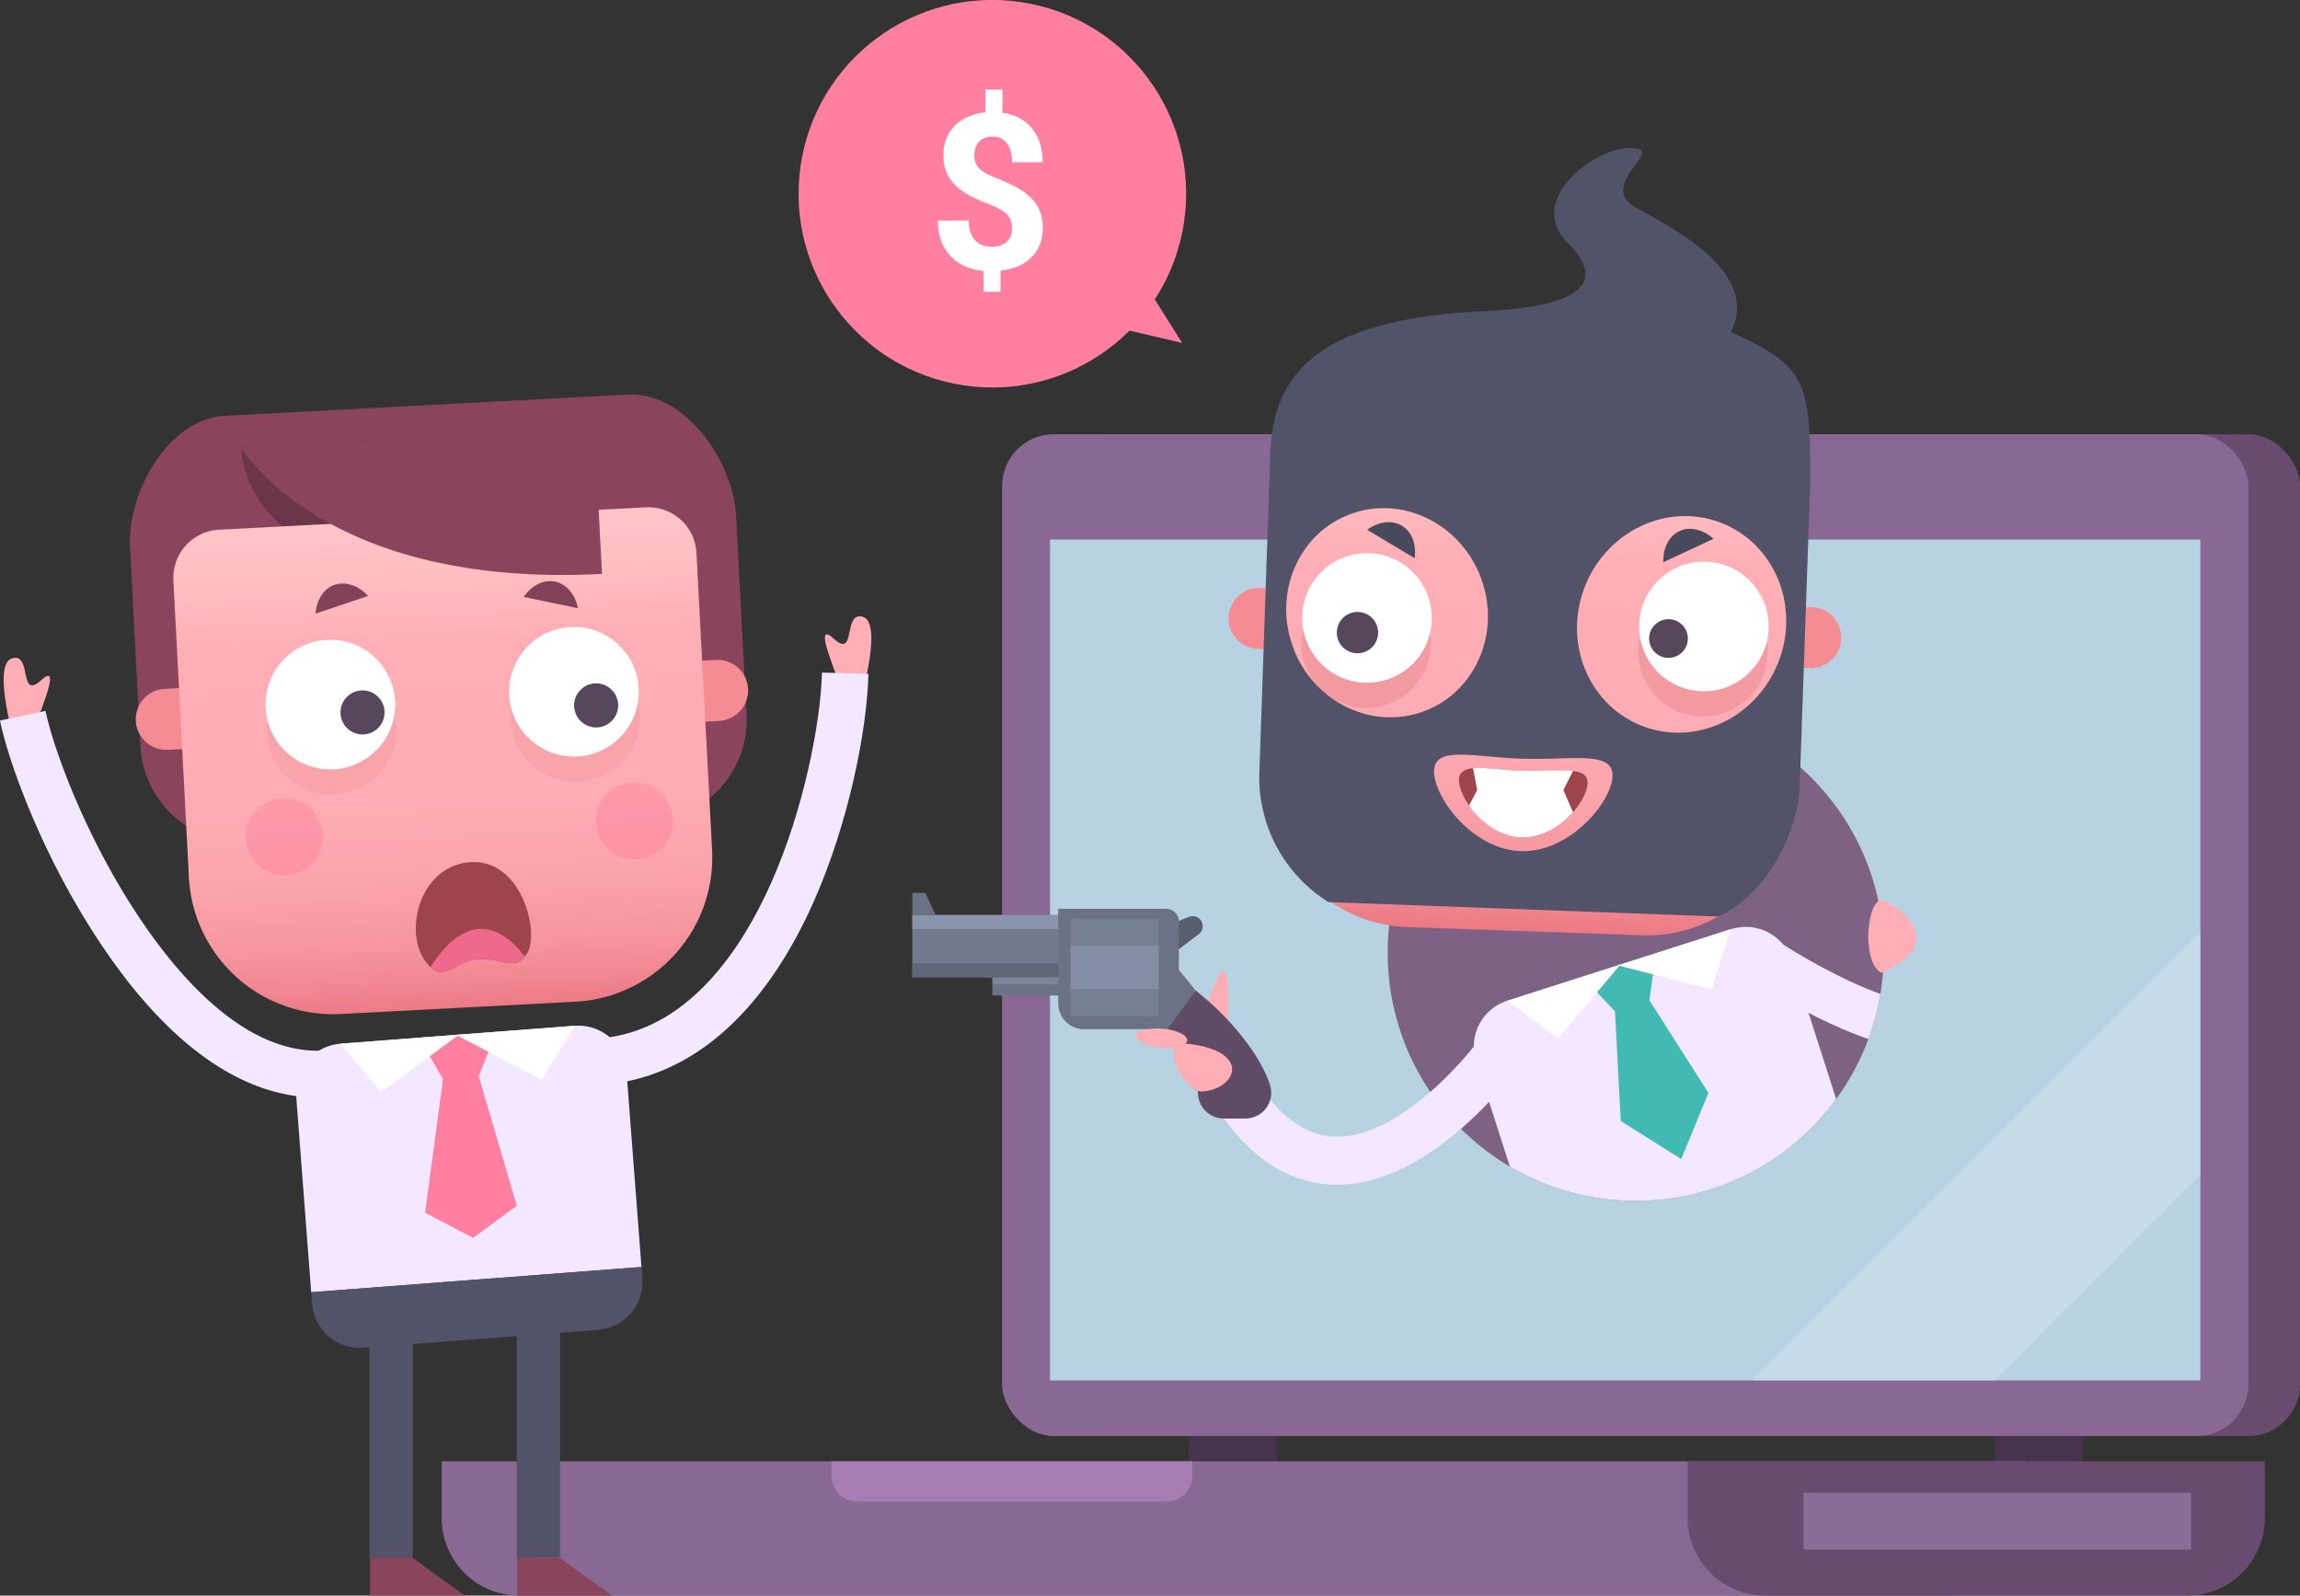 <?xml version="1.0" encoding="UTF-8"?> <svg xmlns="http://www.w3.org/2000/svg" xmlns:xlink="http://www.w3.org/1999/xlink" viewBox="0 0 477.52 331.31"><rect x="0" y="0" width="477.52" height="331.31" fill="#333333" stroke="none"/> <defs> <style>.cls-1{fill:none;}.cls-2{isolation:isolate;}.cls-3{fill:#48334d;}.cls-4{fill:#694b70;}.cls-5{fill:#896894;}.cls-6{fill:#a57db3;}.cls-7{fill:#a381b0;}.cls-29,.cls-7{opacity:0.6;}.cls-8{fill:#b7d2e3;}.cls-15,.cls-9{fill:#fff;}.cls-25,.cls-31,.cls-9{opacity:0.2;}.cls-9{mix-blend-mode:overlay;}.cls-10{clip-path:url(#clip-path);}.cls-11{fill:#7d6285;}.cls-12{fill:#f3e8ff;}.cls-13{fill:#48495c;}.cls-14{fill:#40bab3;}.cls-16{fill:#ffaeb5;}.cls-17{fill:#525369;}.cls-18{fill:#ff7fa1;}.cls-19{fill:#8a455d;}.cls-20{fill:#6b3649;}.cls-21{fill:#f58c94;}.cls-22{fill:url(#linear-gradient);}.cls-23{fill:#9e444b;}.cls-24{fill:#f0698d;}.cls-25{fill:#ff4d8b;}.cls-26,.cls-31{fill:#cc525a;}.cls-26{opacity:0.1;}.cls-27{fill:#56475c;}.cls-28{fill:#824258;}.cls-29{fill:#775e80;}.cls-30{fill:url(#linear-gradient-2);}.cls-32{fill:#737a8f;}.cls-33{fill:#6b7285;}.cls-34{fill:#7d859c;}.cls-35{fill:#8b94ad;}.cls-36{fill:#606778;}.cls-37{fill:#585e6e;}.cls-38{fill:#777f94;}.cls-39{fill:#858ea6;}.cls-40{fill:#604b66;}</style> <clipPath id="clip-path"> <circle class="cls-1" cx="339.61" cy="197.85" r="51.5"></circle> </clipPath> <linearGradient id="linear-gradient" x1="32.3" y1="286.29" x2="32.3" y2="388.65" gradientTransform="matrix(1, -0.05, 0.05, 1, 42.47, -176.76)" gradientUnits="userSpaceOnUse"> <stop offset="0" stop-color="#ffc4c8"></stop> <stop offset="0.11" stop-color="#ffbec2"></stop> <stop offset="0.25" stop-color="#ffaeb5"></stop> <stop offset="0.57" stop-color="#feacb3"></stop> <stop offset="0.72" stop-color="#fba4ac"></stop> <stop offset="0.85" stop-color="#f697a0"></stop> <stop offset="0.95" stop-color="#f0848e"></stop> <stop offset="1" stop-color="#eb7883"></stop> </linearGradient> <linearGradient id="linear-gradient-2" x1="317.82" y1="100.22" x2="317.82" y2="202.58" gradientTransform="translate(5.97 -19.81) rotate(2)" xlink:href="#linear-gradient"></linearGradient> </defs> <title>Main pic</title> <g class="cls-2"> <g id="_лой_1" data-name="—лой_1"> <rect class="cls-3" x="246.78" y="290.12" width="18.24" height="23.6"></rect> <rect class="cls-3" x="414.14" y="290.12" width="18.24" height="23.6"></rect> <rect class="cls-4" x="218.78" y="90.17" width="258.75" height="208.01" rx="10.73" ry="10.73"></rect> <rect class="cls-5" x="208.05" y="90.17" width="258.75" height="208.01" rx="10.73" ry="10.73"></rect> <path class="cls-5" d="M91.7,303.43H420.61a0,0,0,0,1,0,0v11.79a16.09,16.09,0,0,1-16.09,16.09H107.79A16.09,16.09,0,0,1,91.7,315.21V303.43A0,0,0,0,1,91.7,303.43Z"></path> <path class="cls-6" d="M172.61,303.43h74.95a0,0,0,0,1,0,0v3a5.36,5.36,0,0,1-5.36,5.36H178a5.36,5.36,0,0,1-5.36-5.36v-3A0,0,0,0,1,172.61,303.43Z"></path> <path class="cls-4" d="M350.39,303.43H470.22a0,0,0,0,1,0,0v11.79a16.09,16.09,0,0,1-16.09,16.09H366.48a16.09,16.09,0,0,1-16.09-16.09V303.43A0,0,0,0,1,350.39,303.43Z"></path> <rect class="cls-7" x="374.44" y="309.96" width="80.46" height="11.8"></rect> <rect class="cls-8" x="218" y="112.03" width="238.83" height="174.61"></rect> <polygon class="cls-9" points="414.11 286.64 456.84 243.92 456.84 193.5 363.69 286.64 414.11 286.64"></polygon> <g class="cls-10"> <circle class="cls-11" cx="339.61" cy="197.85" r="56.86"></circle> <path class="cls-12" d="M319,259.41l65.49-21-12.5-39a10,10,0,0,0-12.57-6.47L312.93,207.8a10,10,0,0,0-6.47,12.57Z"></path> <path class="cls-12" d="M398.8,217.88c-12.88,0-32.8-12.92-35-14.39l5.32-8.06-2.66,4,2.66-4c5.39,3.56,21.23,12.79,29.7,12.79Z"></path> <path class="cls-13" d="M319,259.41l65.49-21,.71,2.22a10,10,0,0,1-6.47,12.57L332.24,268.1a10,10,0,0,1-12.57-6.47Z"></path> <polygon class="cls-14" points="349.06 240.67 354.7 226.94 342.08 207.12 335.26 209.31 336.5 232.77 349.06 240.67"></polygon> <polygon class="cls-14" points="335.57 210.26 328.48 202.82 343.83 197.9 342.38 208.08 335.57 210.26"></polygon> <polygon class="cls-15" points="336.44 200.27 312.93 207.8 323.49 215.62 336.44 200.27"></polygon> <polygon class="cls-15" points="335.87 200.45 359.38 192.92 355.33 205.42 335.87 200.45"></polygon> </g> <path class="cls-16" d="M7.35,151c-.18-.78,6-14.15,1.23-9.79s-1.85-5.65-6-4.54.08,15.89.08,15.89"></path> <path class="cls-16" d="M174.31,142.39c.18-.78-6-14.15-1.23-9.79s1.85-5.65,6-4.54-.08,15.89-.08,15.89"></path> <path class="cls-12" d="M64.61,268.32l68.57-5.24-3.13-40.87A10,10,0,0,0,119.33,213l-48.64,3.72a10,10,0,0,0-9.21,10.73Z"></path> <path class="cls-17" d="M64.61,268.32l68.57-5.24.18,2.33a10,10,0,0,1-9.21,10.73l-48.64,3.72a10,10,0,0,1-10.73-9.21Z"></path> <polygon class="cls-18" points="98.23 257.05 107.3 250.36 99.2 222.81 92.07 223.35 88.25 251.81 98.23 257.05"></polygon> <polygon class="cls-18" points="92.14 224.35 86.97 215.47 103.04 214.24 99.28 223.8 92.14 224.35"></polygon> <polygon class="cls-15" points="95.31 214.83 70.69 216.72 79.15 226.76 95.31 214.83"></polygon> <polygon class="cls-15" points="94.7 214.88 119.33 213 112.49 224.21 94.7 214.88"></polygon> <rect class="cls-17" x="76.7" y="274.65" width="9" height="48.76"></rect> <polygon class="cls-19" points="85.56 323.41 96.48 331.31 76.83 331.31 76.83 323.41 85.56 323.41"></polygon> <rect class="cls-17" x="107.27" y="274.65" width="9" height="48.76"></rect> <polygon class="cls-19" points="116.14 323.41 127.06 331.31 107.4 331.31 107.4 323.41 116.14 323.41"></polygon> <path class="cls-19" d="M135.07,170.46,51.3,174.86a21.06,21.06,0,0,1-22.14-19.92L27,113.74C26.38,102.12,35,87,46.64,86.34l83.77-4.41c11.61-.61,21.8,13.57,22.41,25.18l2.17,41.2A21.06,21.06,0,0,1,135.07,170.46Z"></path> <path class="cls-20" d="M50.1,92.94s-.9,30.21,56.93,27.17l16.39-31Z"></path> <path class="cls-21" d="M149.3,149.69l-114.44,6a6.33,6.33,0,0,1-6.66-6h0a6.33,6.33,0,0,1,6-6.66l114.45-6a6.33,6.33,0,0,1,6.66,6h0A6.33,6.33,0,0,1,149.3,149.69Z"></path> <path class="cls-22" d="M144.6,114.83l3.24,61.63A30,30,0,0,1,119.46,208l-48.71,2.56a30,30,0,0,1-31.53-28.38L36,120.55A10,10,0,0,1,45.44,110l88.64-4.66A10,10,0,0,1,144.6,114.83Z"></path> <path class="cls-23" d="M88,199.13c-4-6-.84-19.44,9.72-20.11s14.27,14.46,11.83,18.73-4.66,1.17-10.06,1.39S92,205.12,88,199.13Z"></path> <path class="cls-24" d="M89.39,200.84c3.16,2.95,5.36-1.5,10.09-1.7,5-.2,7.26,2.4,9.5-.54C99.89,187,92.48,195.81,89.39,200.84Z"></path> <circle class="cls-25" cx="59.03" cy="173.76" r="8" transform="translate(-7.88 2.88) rotate(-2.62)"></circle> <circle class="cls-25" cx="131.71" cy="170.43" r="8" transform="translate(-7.66 6.2) rotate(-2.62)"></circle> <circle class="cls-26" cx="68.86" cy="151.54" r="13.45" transform="translate(-7.86 3.83) rotate(-3.01)"></circle> <circle class="cls-26" cx="119.45" cy="148.88" r="13.45" transform="translate(-7.65 6.48) rotate(-3.01)"></circle> <path class="cls-19" d="M50.09,92.94s17.07,29.27,74.9,26.23l-1.58-30.08Z"></path> <circle class="cls-15" cx="68.59" cy="146.3" r="13.45" transform="translate(-7.59 3.8) rotate(-3.01)"></circle> <circle class="cls-27" cx="75.54" cy="147.54" r="4.57" transform="matrix(1, -0.05, 0.05, 1, -7.65, 4.17)"></circle> <circle class="cls-15" cx="119.17" cy="143.64" r="13.45" transform="translate(-7.38 6.46) rotate(-3.01)"></circle> <circle class="cls-27" cx="123.97" cy="145.96" r="4.57" transform="matrix(1, -0.05, 0.05, 1, -7.5, 6.71)"></circle> <path class="cls-28" d="M76.42,123.75l-10.92,3.67c.25-2.88,1.71-5.26,4-6S74.49,121.6,76.42,123.75Z"></path> <path class="cls-28" d="M108.72,123.95,120,126.29c-.59-2.83-2.33-5-4.74-5.52S110.38,121.59,108.72,123.95Z"></path> <path class="cls-12" d="M128.06,224.91l-1.44-9.55c17-2.55,27.54-18.73,33.41-31.86,6.91-15.47,10.35-33.56,10.63-43.84l9.65.26c-.31,11.57-4,30.75-11.46,47.52C159,209.42,144.93,222.37,128.06,224.91Z"></path> <path class="cls-12" d="M65.91,227.88c-15,0-30-10.21-43.61-29.87C9.46,179.52,1.93,158.94,0,149.62l9.46-2c1.7,8.22,8.84,27.66,20.77,44.84,9.13,13.15,23.45,28.22,39.76,25.37l1.66,9.51A33.26,33.26,0,0,1,65.91,227.88Z"></path> <circle class="cls-29" cx="340.43" cy="100.76" r="5.36"></circle> <path class="cls-21" d="M375.72,138.73l-114.53-4a6.33,6.33,0,0,1-6.11-6.55h0a6.33,6.33,0,0,1,6.55-6.11l114.53,4a6.33,6.33,0,0,1,6.11,6.55h0A6.33,6.33,0,0,1,375.72,138.73Z"></path> <path class="cls-30" d="M374.09,103.6l-2.15,61.67a30,30,0,0,1-31,28.93l-48.75-1.7a30,30,0,0,1-28.93-31l2.15-61.67a10,10,0,0,1,10.34-9.64l88.71,3.1A10,10,0,0,1,374.09,103.6Z"></path> <circle class="cls-31" cx="353.57" cy="135.32" r="13.45" transform="translate(205.99 483.96) rotate(-88)"></circle> <circle class="cls-15" cx="353.75" cy="130.08" r="13.45" transform="translate(211.41 479.08) rotate(-88)"></circle> <circle class="cls-27" cx="346.41" cy="132.59" r="4.02" transform="translate(201.81 474.16) rotate(-88)"></circle> <path class="cls-13" d="M345.33,116.75l10.44-4.88c-2.17-1.91-4.87-2.63-7.1-1.58S345.25,113.86,345.33,116.75Z"></path> <circle class="cls-31" cx="283.64" cy="133.56" r="13.45" transform="translate(140.26 412.36) rotate(-88)"></circle> <circle class="cls-15" cx="283.82" cy="128.31" r="13.45" transform="translate(145.68 407.48) rotate(-88)"></circle> <circle class="cls-27" cx="281.84" cy="131.36" r="4.29" transform="translate(140.72 408.44) rotate(-88)"></circle> <path class="cls-13" d="M293.71,115.91,283.83,110c2.35-1.68,5.11-2.11,7.22-.84S294.08,113,293.71,115.91Z"></path> <path class="cls-17" d="M359.41,68.95c5.39-11.3-8.35-19.75-19.52-25.69-8.22-4.37,4.11-11.3.26-12.33C332.89,29,316,41.2,325.5,50.45c3.47,3.38,11.3,12.84-17,14.13-37,1.68-44.84,14.39-44.84,31.78L261.48,160a30.49,30.49,0,0,0,14.34,27.31l81,3c11.62-5.54,16.57-19.82,16.8-26.43l2.22-63.62C375.85,79,375.08,76.14,359.41,68.95Zm-90.73,66c-4.48-11.2.53-23.73,11.19-28s22.93,1.36,27.41,12.56-.53,23.73-11.19,28S273.16,146.18,268.68,135Zm47.67,22.59c10.24.31,18.6-1.69,18.44,3.61s-8.78,15.89-19,15.58-18.21-11.39-18.05-16.69S306.11,157.26,316.35,157.56Zm52.8-19.89c-4.64,11.61-17.37,17.45-28.43,13s-16.25-17.42-11.61-29,17.37-17.44,28.43-13S373.79,126.06,369.15,137.68Z"></path> <path class="cls-23" d="M316.32,160.07c7.38.22,13.4-1.22,13.29,2.6s-6.33,11.45-13.7,11.23-13.12-8.21-13-12S308.95,159.85,316.32,160.07Z"></path> <path class="cls-15" d="M326.59,168.64l-2-4.58,2-4c-2.44-.3-6.15.1-10.29,0s-8-.78-10.47-.57l.86,4.57-1.7,3.22c2.3,3.3,6.28,6.48,10.9,6.61C320.18,174,324.06,171.52,326.59,168.64Z"></path> <path class="cls-12" d="M277.6,246a24.68,24.68,0,0,1-2.84-.16c-11.88-1.37-21.58-11.1-28.82-28.89l9.26-3.77c5.76,14.16,12.73,21.81,20.71,22.73,12.92,1.48,27.35-14.6,31.83-20.92l8.16,5.78C315.14,221.8,297.77,246,277.6,246Z"></path> <path class="cls-16" d="M250.75,208.4s2.15-7.15,3.4-6.79.72,10.73.72,10.73"></path> <rect class="cls-32" x="189.42" y="190" width="32.92" height="12.93"></rect> <rect class="cls-33" x="206.04" y="202.94" width="16.3" height="3.78"></rect> <rect class="cls-34" x="206.04" y="202.94" width="16.3" height="1.46"></rect> <rect class="cls-35" x="189.42" y="190" width="32.92" height="2.92"></rect> <rect class="cls-36" x="189.42" y="200.02" width="32.92" height="2.92"></rect> <polygon class="cls-33" points="192.12 185.41 189.42 185.41 189.42 190 194.26 190 192.12 185.41"></polygon> <path class="cls-37" d="M242.24,192.2l4.62-1.82a2.08,2.08,0,0,1,2.55.87h0a2.08,2.08,0,0,1-.53,2.72l-6.81,5.17Z"></path> <path class="cls-33" d="M225.06,213.7H243l7.45-5.3-5.69-7V191.38A2.68,2.68,0,0,0,242,188.7H219.7v19.63A5.36,5.36,0,0,0,225.06,213.7Z"></path> <rect class="cls-38" x="222.27" y="190.79" width="18.28" height="20.18"></rect> <rect class="cls-39" x="222.27" y="196.39" width="18.28" height="8.98"></rect> <path class="cls-40" d="M242.42,213.7s5.62,3.57,6.32,13.6a5.35,5.35,0,0,0,5.35,4.95h4.46a5.36,5.36,0,0,0,5.12-7c-1.53-4.87-6.8-12.76-15.41-19.56Z"></path> <path class="cls-16" d="M237.19,213.95c6.52-1.54,12.52,2.15,7.32,3.4S232.63,215,237.19,213.95Z"></path> <path class="cls-16" d="M244.85,216.63c8,.36,11.44,3.22,10.91,5.9s-3.93,4.11-6.44,4.11S241.27,219,244.85,216.63Z"></path> <path class="cls-16" d="M390.57,202c-4.29-2.35-2.86-15.95.36-15S404.87,195.87,390.57,202Z"></path> <circle class="cls-18" cx="206.04" cy="40.23" r="40.23" transform="translate(136.34 238.25) rotate(-81.66)"></circle> <polyline class="cls-18" points="238.61 60.36 245.45 71.22 231.77 68"></polyline> <path class="cls-15" d="M210.1,47.43a5,5,0,0,0-.24-1.63,3.47,3.47,0,0,0-.8-1.28,6,6,0,0,0-1.43-1.06,15.28,15.28,0,0,0-2.13-1,40.16,40.16,0,0,1-3.93-1.71,13.1,13.1,0,0,1-3-2.07,8.31,8.31,0,0,1-2-2.74,9.17,9.17,0,0,1-.7-3.73,9.14,9.14,0,0,1,.62-3.43,7.93,7.93,0,0,1,1.77-2.7A9.13,9.13,0,0,1,201,24.26a11.56,11.56,0,0,1,3.59-.92V18.61h3.54v4.8a10.39,10.39,0,0,1,3.45,1.08,8.61,8.61,0,0,1,2.63,2.12,9.34,9.34,0,0,1,1.67,3.08,12.72,12.72,0,0,1,.59,4H210.1a6.1,6.1,0,0,0-1.09-4,3.61,3.61,0,0,0-2.93-1.32,4.45,4.45,0,0,0-1.71.3,3.2,3.2,0,0,0-1.18.82,3.28,3.28,0,0,0-.68,1.23,5.08,5.08,0,0,0-.22,1.52,4.65,4.65,0,0,0,.22,1.48,3.24,3.24,0,0,0,.76,1.23A6.06,6.06,0,0,0,204.69,36a19.63,19.63,0,0,0,2.22,1q2.14.86,3.9,1.77a13.27,13.27,0,0,1,3,2.09,8.43,8.43,0,0,1,2,2.75,10.12,10.12,0,0,1,.07,7.2,7.84,7.84,0,0,1-1.78,2.67,8.78,8.78,0,0,1-2.77,1.81,12.45,12.45,0,0,1-3.61.88v4.4h-3.51V56.27a14,14,0,0,1-3.55-.86,9.28,9.28,0,0,1-3-1.91,9.07,9.07,0,0,1-2.12-3.15,11.77,11.77,0,0,1-.8-4.55h6.39a7.26,7.26,0,0,0,.41,2.62,4.41,4.41,0,0,0,1.09,1.68,3.87,3.87,0,0,0,1.56.88,6.32,6.32,0,0,0,1.78.25,5.29,5.29,0,0,0,1.82-.29,3.71,3.71,0,0,0,1.31-.8,3.25,3.25,0,0,0,.8-1.2A4.22,4.22,0,0,0,210.1,47.43Z"></path> </g> </g> </svg> 
